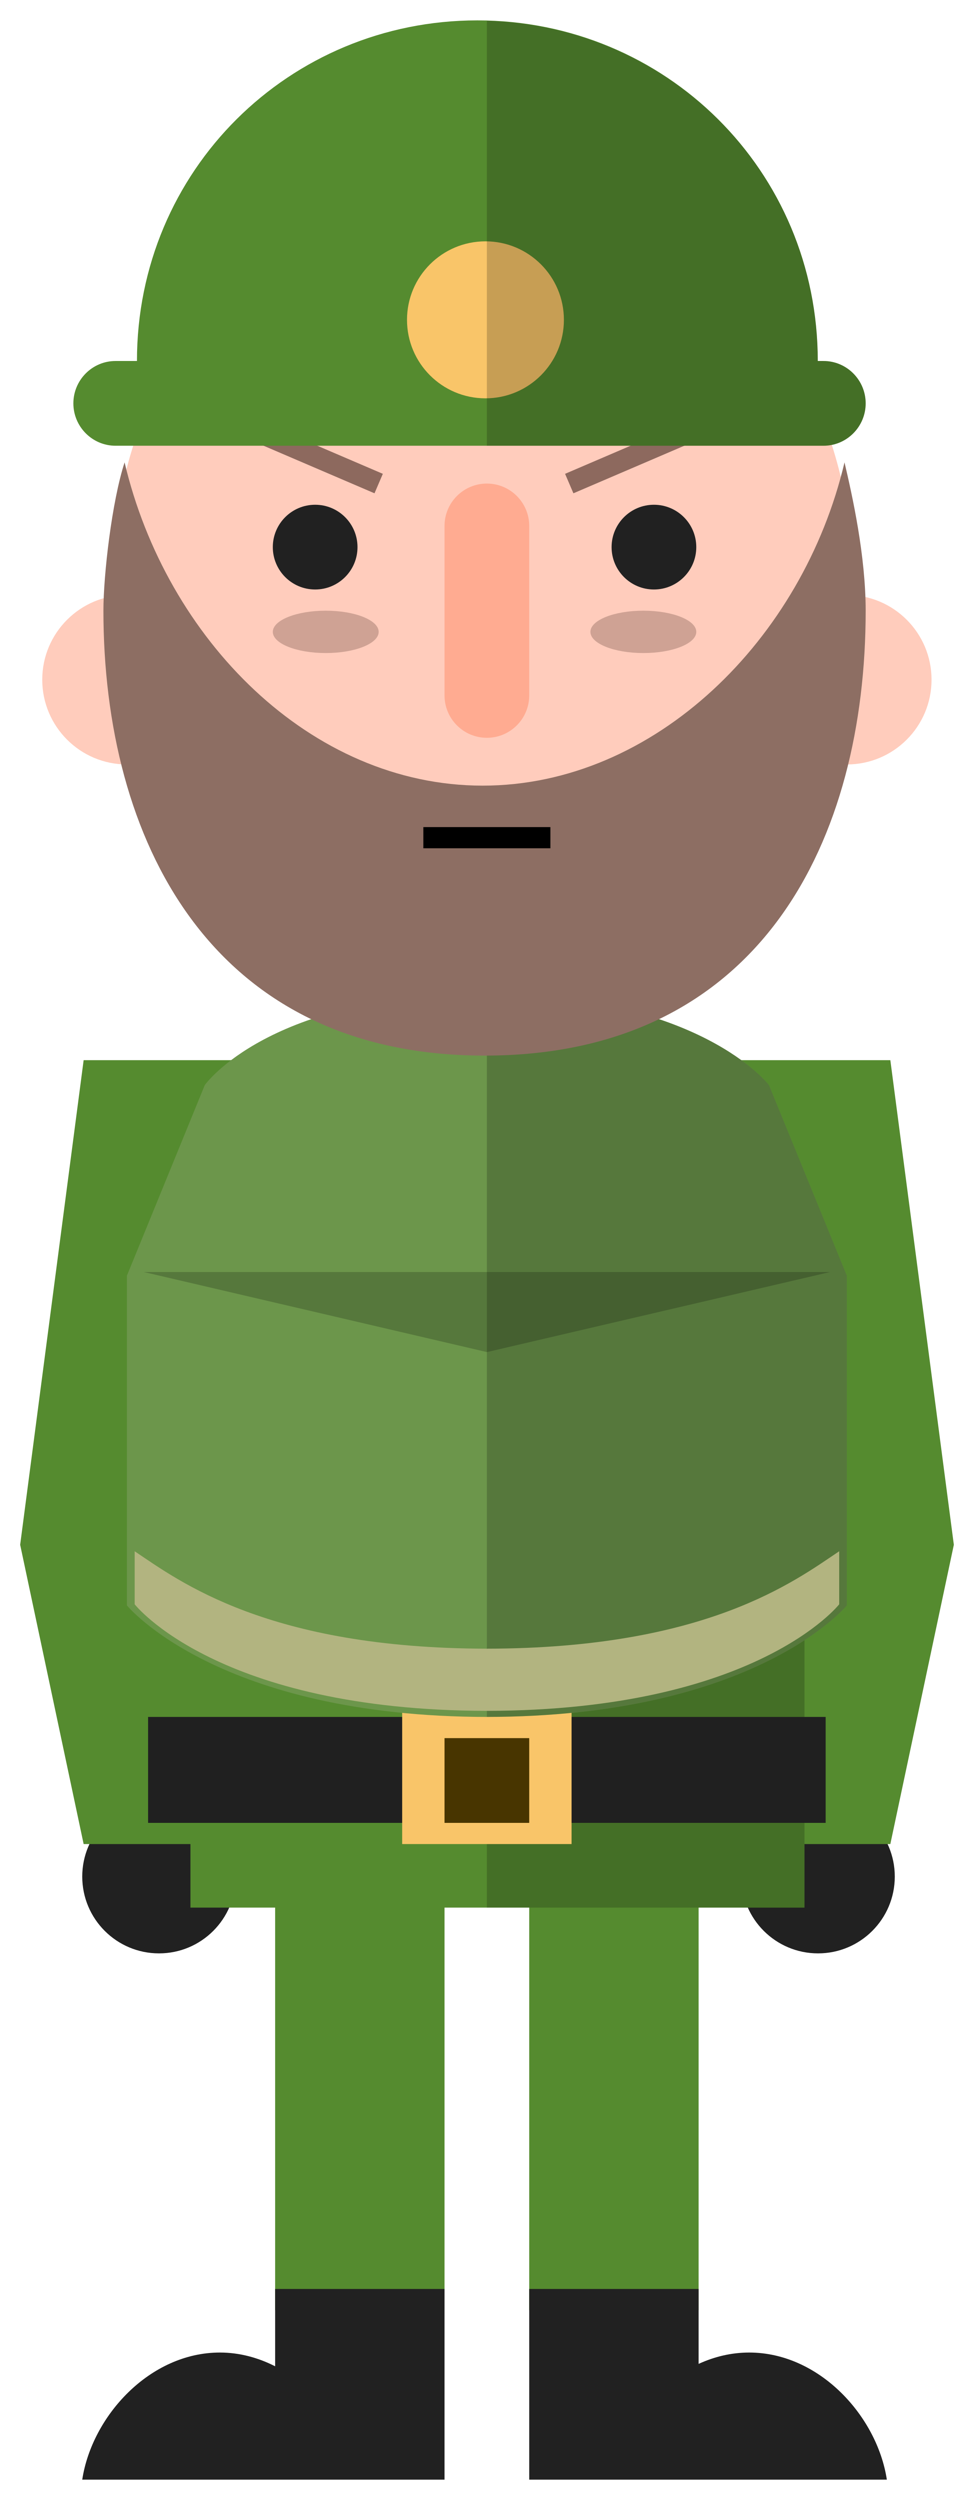 <?xml version="1.0" encoding="utf-8"?>
<!-- Generator: Adobe Illustrator 16.0.0, SVG Export Plug-In . SVG Version: 6.00 Build 0)  -->
<!DOCTYPE svg PUBLIC "-//W3C//DTD SVG 1.1//EN" "http://www.w3.org/Graphics/SVG/1.1/DTD/svg11.dtd">
<svg version="1.1" xmlns="http://www.w3.org/2000/svg" xmlns:xlink="http://www.w3.org/1999/xlink" x="0px" y="0px" width="46px"
	 height="118px" viewBox="0 0 46 118" enable-background="new 0 0 46 118" xml:space="preserve">
<g id="Elements_Planet_03">
</g>
<g id="Planet_03">
</g>
<g id="Elements_Planet_02">
	<g>
		<g>
			<circle fill="#212121" cx="7.509" cy="88.574" r="3.625"/>
			<polygon fill="#558B2F" points="11.109,87.039 3.95,87.039 0.952,72.913 3.95,50.039 11.109,50.039 8.11,72.913 			"/>
		</g>
		<g>
			<circle fill="#212121" cx="38.634" cy="88.574" r="3.625"/>
			<polygon fill="#558B2F" points="34.89,87.039 42.049,87.039 45.048,72.913 42.049,50.039 34.89,50.039 37.89,72.913 			"/>
		</g>
		<g>
			<rect x="12.994" y="86.039" fill="#558B2F" width="8" height="23"/>
			<rect x="24.994" y="86.039" fill="#558B2F" width="8" height="23"/>
			<path fill="#212121" d="M12.994,108.039v3.649c-0.801-0.407-1.682-0.649-2.61-0.649c-3.312,0-6.043,3-6.5,6h9.11h3.89h4.11v-9
				H12.994z"/>
			<path fill="#212121" d="M35.384,111.039c-0.844,0-1.649,0.196-2.39,0.536v-3.536h-8v9h3.89h4.11h8.89
				C41.427,114.039,38.694,111.039,35.384,111.039z"/>
			<polygon fill="#558B2F" points="37.994,90.039 8.994,90.039 8.994,73.277 23.637,76.776 37.994,73.277 			"/>
			<polygon opacity="0.2" points="22.994,76.721 36.05,74.039 37.994,74.039 37.994,90.039 22.994,90.039 			"/>
			<rect x="6.994" y="81.039" fill="#202020" width="32" height="5"/>
			<rect x="18.994" y="80.039" fill="#F9C569" width="8" height="7"/>
			<rect x="20.994" y="82.039" fill="#483500" width="4" height="4"/>
		</g>
		<g>
			<path fill="#6C964B" d="M9.672,51.215l-3.678,8.996c0,3.713,0,15.564,0,15.564s4.301,5.264,17.064,5.264h-0.124
				c12.765,0,17.06-5.264,17.06-5.264s0-11.852,0-15.564l-3.678-8.996c0,0-3.268-4.308-13.436-4.308
				C12.715,46.907,9.672,51.215,9.672,51.215z"/>
			<g>
				<path opacity="0.2" d="M39.994,75.775c0,0,0-11.852,0-15.564l-3.678-8.996c0,0-3.247-4.271-13.322-4.305v34.127
					c0.001,0,0.002,0,0.002,0C35.711,81.02,39.994,75.775,39.994,75.775z"/>
				<path opacity="0.2" d="M22.994,81.039h0.064c-0.021,0-0.041-0.002-0.062-0.002c0,0-0.001,0-0.002,0V81.039z"/>
			</g>
			<path fill="#B2B480" d="M39.634,73.219c-2.129,1.427-6.293,4.585-16.637,4.598c0.021,0,0.043,0.001,0.064,0.001h-0.129
				c0.021,0,0.042-0.001,0.064-0.001C12.653,77.804,8.489,74.646,6.36,73.219c0,1.524,0,2.503,0,2.503s3.916,5.014,16.637,5.03
				c12.72-0.017,16.637-5.03,16.637-5.03S39.634,74.743,39.634,73.219z"/>
			<polygon opacity="0.2" points="6.793,60.039 22.997,63.818 39.202,60.039 			"/>
		</g>
		<g>
			<ellipse fill="#FFCCBC" cx="22.795" cy="27.499" rx="17.5" ry="19.416"/>
			<circle fill="#FFCCBC" cx="5.995" cy="32.082" r="4"/>
			<circle fill="#FFCCBC" cx="39.995" cy="32.082" r="4"/>
			<path fill="#FFAB91" d="M24.994,32.824c0,1.104-0.896,2-2,2l0,0c-1.105,0-2-0.896-2-2v-8c0-1.104,0.895-2,2-2l0,0
				c1.104,0,2,0.896,2,2V32.824z"/>
			<line opacity="0.7" fill="none" stroke="#5D4037" stroke-miterlimit="10" x1="26.884" y1="22.824" x2="33.884" y2="19.824"/>
			<line opacity="0.7" fill="none" stroke="#5D4037" stroke-miterlimit="10" x1="17.884" y1="22.824" x2="10.884" y2="19.824"/>
			<g>
				<path fill="#558B2F" d="M38.892,17.039h-0.27c0-9-7.199-16.077-16.078-16.077S6.468,8.039,6.468,17.039H5.456
					c-1.1,0-1.991,0.9-1.991,2s0.892,2,1.991,2h33.436c1.101,0,1.992-0.9,1.992-2S39.992,17.039,38.892,17.039z"/>
				<circle fill="#F9C569" cx="22.927" cy="15.096" r="3.705"/>
				<path opacity="0.2" d="M22.994,0.984v20.055h15.897c1.101,0,1.992-0.9,1.992-2s-0.892-2-1.992-2h-0.27
					C38.622,8.193,31.663,1.221,22.994,0.984z"/>
			</g>
			<circle fill="#212121" cx="30.884" cy="25.824" r="2"/>
			<circle fill="#212121" cx="14.884" cy="25.824" r="2"/>
			<ellipse opacity="0.3" fill="#5D4037" cx="30.384" cy="29.824" rx="2.5" ry="1"/>
			<ellipse opacity="0.3" fill="#5D4037" cx="15.384" cy="29.824" rx="2.5" ry="1"/>
			<path fill="#8D6E63" d="M22.795,37.082c-8.131,0-14.946-6.92-16.911-15.258c-0.6,1.842-1,5.299-1,7c0,10.724,5,21,18,21
				c13.125,0,18-10.276,18-21c0-2.6-0.63-5.428-1-7C37.919,30.162,30.926,37.082,22.795,37.082z"/>
			<line fill="none" stroke="#000000" stroke-miterlimit="10" x1="19.994" y1="39.539" x2="25.994" y2="39.539"/>
		</g>
	</g>
</g>
<g id="Planet_02">
</g>
<g id="Elements_Planet_01">
</g>
<g id="Planet_01">
</g>
</svg>
